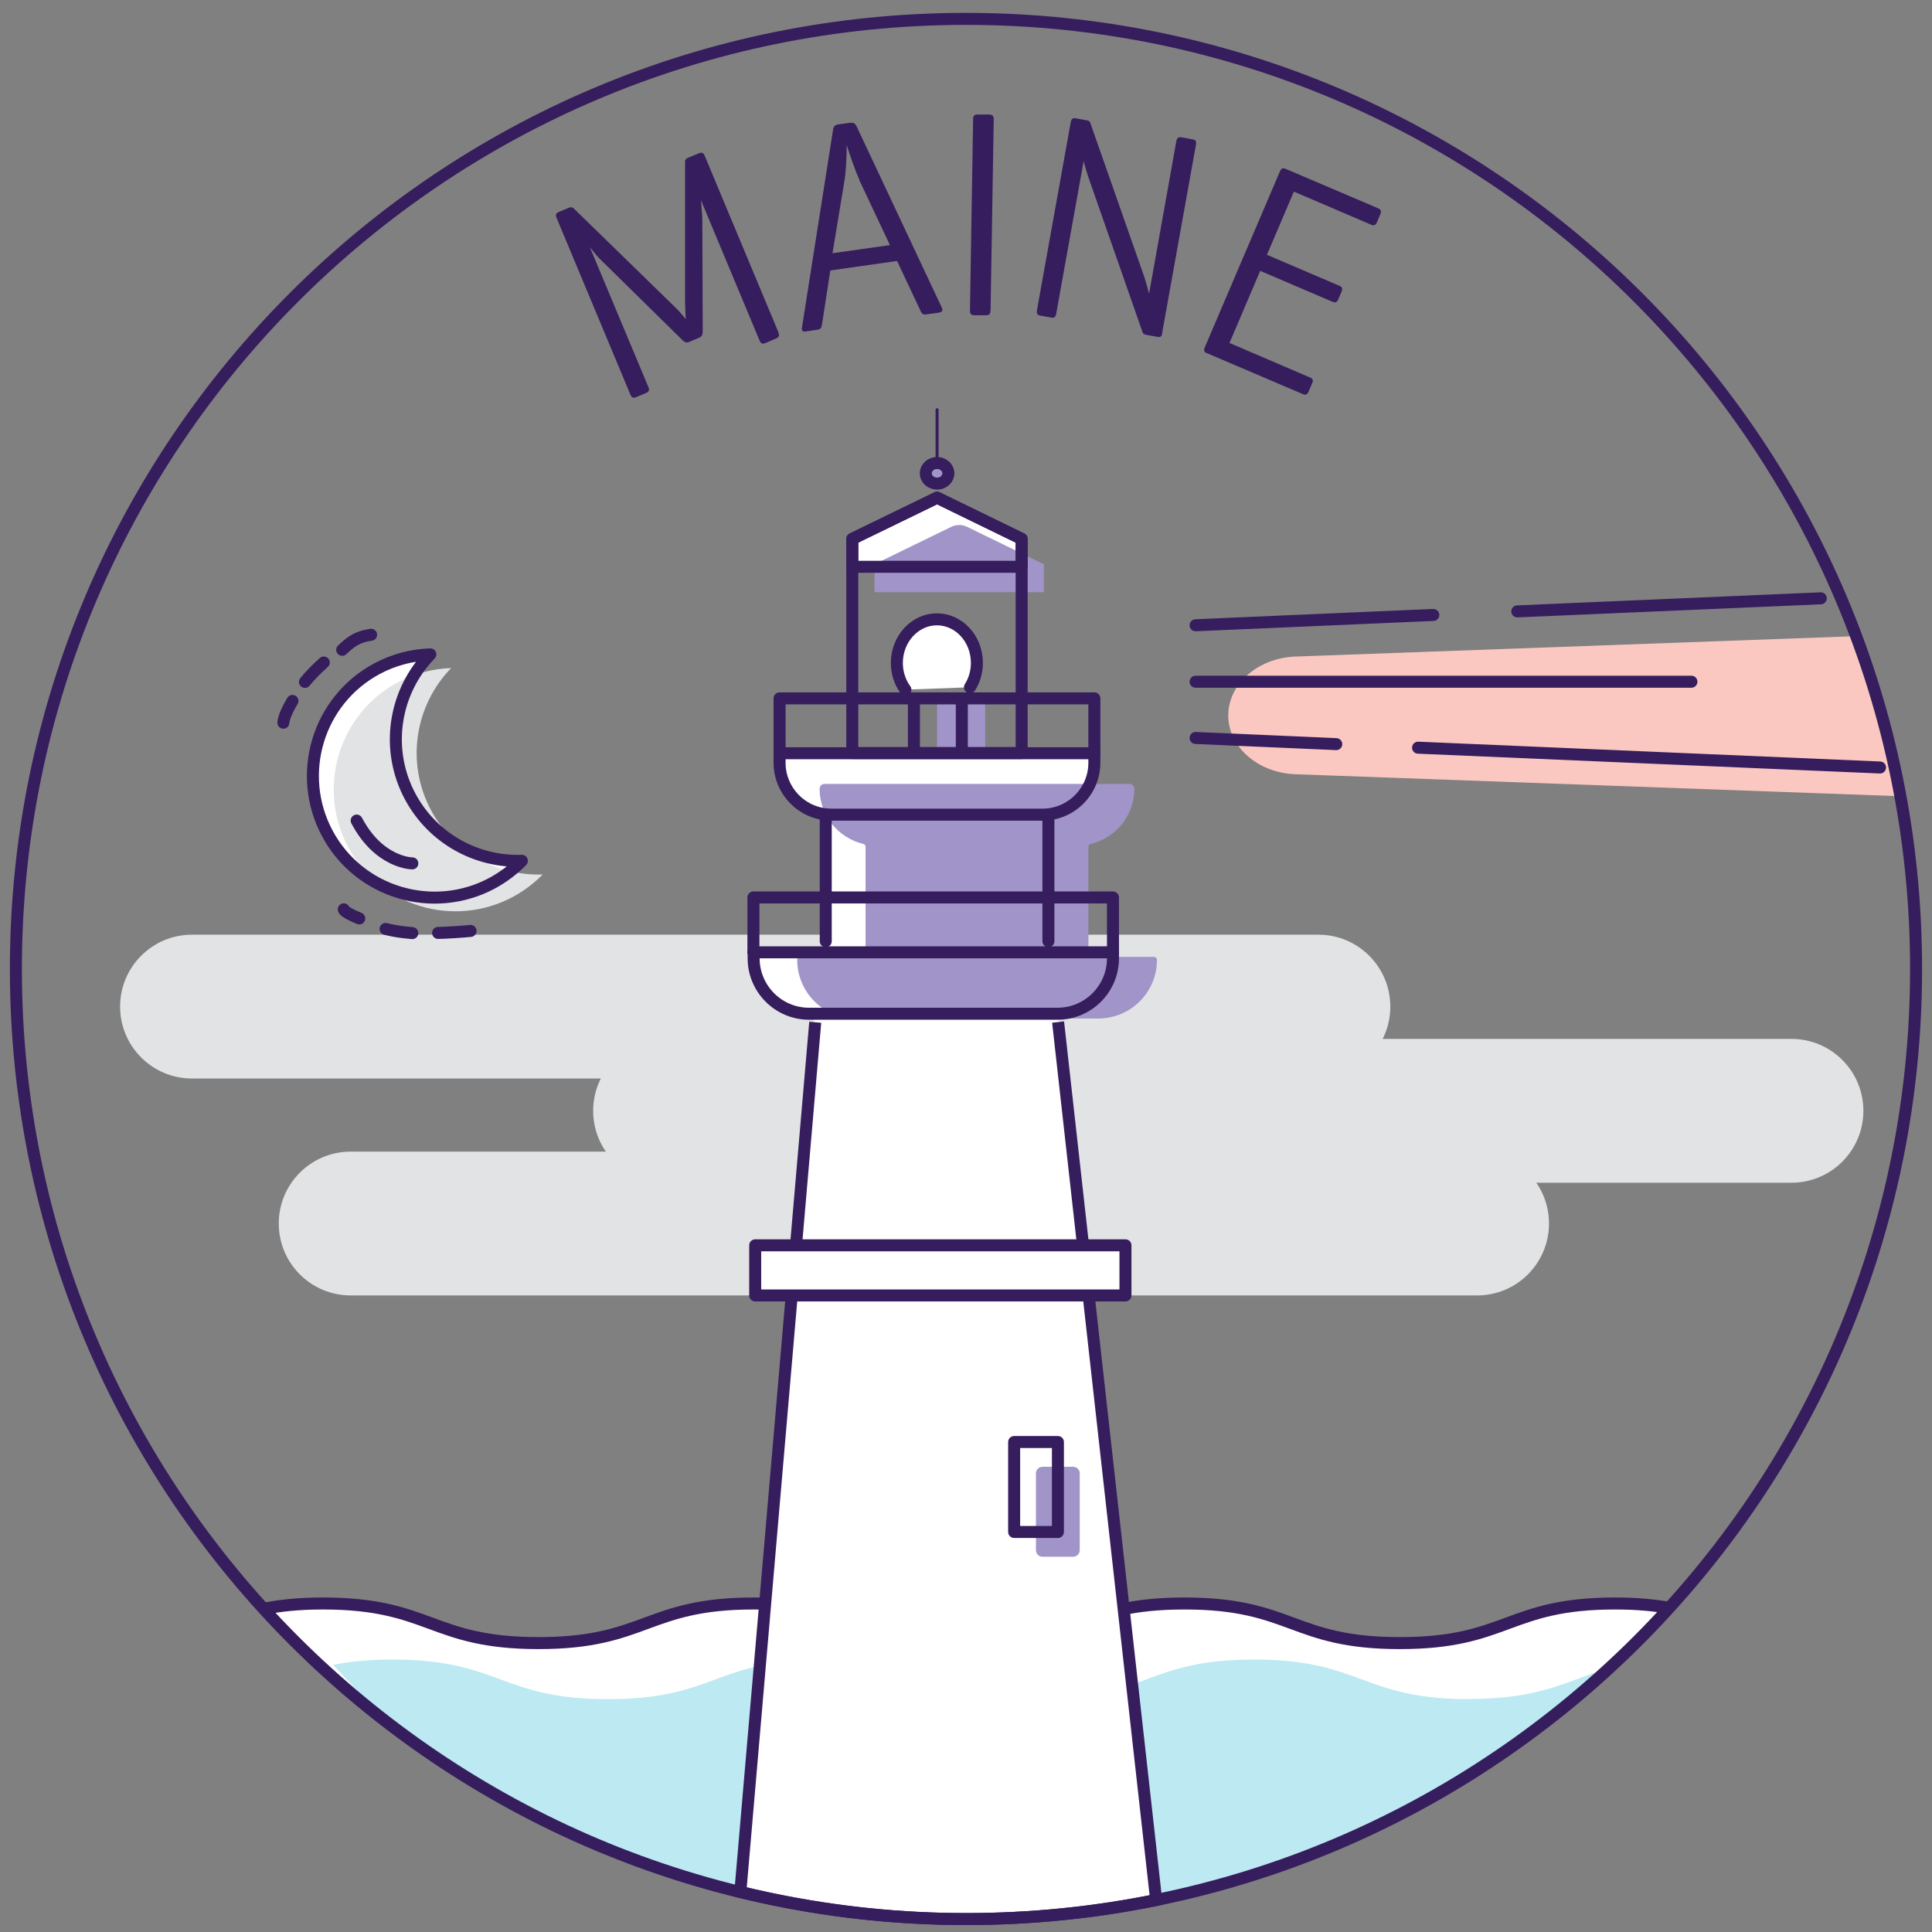 <svg width="161" height="161" viewBox="0 0 161 161" fill="none" xmlns="http://www.w3.org/2000/svg">
<rect x="0" y="0" width="161" height="161" fill="#808080" stroke="none"/>
<g clip-path="url(#clip0_661_14477)">
<g clip-path="url(#clip1_661_14477)">
<path d="M80.5 159.922C103.727 159.922 124.611 149.918 139.105 133.987C137.867 133.772 136.431 133.624 134.598 133.624C125.634 133.624 125.634 136.925 116.653 136.925C107.673 136.925 107.689 133.624 98.709 133.624C89.728 133.624 89.745 136.925 80.764 136.925C71.784 136.925 71.784 133.624 62.819 133.624C53.855 133.624 53.839 136.925 44.875 136.925C35.911 136.925 35.894 133.624 26.913 133.624C24.866 133.624 23.298 133.805 21.961 134.07C36.439 149.951 57.289 159.922 80.483 159.922H80.5Z" fill="white"/>
<path d="M122.446 141.597C113.482 141.597 113.482 138.296 104.502 138.296C95.521 138.296 95.538 141.597 86.557 141.597C77.576 141.597 77.576 138.296 68.612 138.296C59.648 138.296 59.632 141.597 50.668 141.597C41.704 141.597 41.687 138.296 32.706 138.296C30.659 138.296 29.091 138.477 27.754 138.741C29.652 140.821 31.666 142.802 33.779 144.668C46.871 154.259 63.016 159.922 80.482 159.922C101.134 159.922 119.921 152.014 134.019 139.055C130.519 140.029 128.588 141.581 122.43 141.581L122.446 141.597Z" fill="#BCE9F2"/>
<path d="M139.105 133.987C137.867 133.772 136.431 133.624 134.598 133.624C125.634 133.624 125.634 136.925 116.653 136.925C107.673 136.925 107.689 133.624 98.709 133.624C89.728 133.624 89.745 136.925 80.764 136.925C71.784 136.925 71.784 133.624 62.819 133.624C53.855 133.624 53.839 136.925 44.875 136.925C35.911 136.925 35.894 133.624 26.913 133.624C24.866 133.624 23.298 133.805 21.961 134.07" stroke="#361D5D" stroke-miterlimit="10"/>
<path d="M109.867 77.891H16C12.691 77.891 10.008 80.574 10.008 83.884C10.008 87.193 12.691 89.876 16 89.876H109.867C113.177 89.876 115.86 87.193 115.86 83.884C115.86 80.574 113.177 77.891 109.867 77.891Z" fill="#E1E3E4"/>
<path d="M123.09 95.968H29.223C25.913 95.968 23.23 98.651 23.23 101.96C23.23 105.27 25.913 107.953 29.223 107.953H123.09C126.4 107.953 129.083 105.27 129.083 101.96C129.083 98.651 126.4 95.968 123.09 95.968Z" fill="#E1E3E4"/>
<path d="M149.289 86.575H55.422C52.113 86.575 49.43 89.257 49.43 92.567C49.43 95.877 52.113 98.56 55.422 98.56H149.289C152.599 98.56 155.282 95.877 155.282 92.567C155.282 89.257 152.599 86.575 149.289 86.575Z" fill="#E1E3E4"/>
<path d="M61.681 157.66C67.723 159.129 74.012 159.938 80.5 159.938C85.931 159.938 91.214 159.393 96.332 158.353L88.144 83.9H67.921L61.664 157.676L61.681 157.66Z" fill="white"/>
<path d="M154.671 53.013L107.952 54.713C104.832 54.829 102.355 56.992 102.355 59.616C102.355 62.241 104.815 64.404 107.952 64.519L158.352 66.352C157.51 61.762 156.272 57.305 154.671 53.029V53.013Z" fill="#FBC8C1"/>
<path d="M67.936 85.188L61.695 157.66C67.737 159.129 74.027 159.922 80.515 159.922C85.93 159.922 91.229 159.377 96.347 158.337L88.175 85.171" stroke="#361D5D" stroke-miterlimit="10"/>
<path d="M80.499 159.922C124.226 159.922 159.673 124.474 159.673 80.747C159.673 37.02 124.226 1.573 80.499 1.573C36.772 1.573 1.324 37.02 1.324 80.747C1.324 124.474 36.772 159.922 80.499 159.922Z" stroke="#361D5D" stroke-miterlimit="10"/>
<path d="M64.866 27.722C64.965 27.953 64.915 28.102 64.684 28.201L63.76 28.597C63.529 28.696 63.397 28.613 63.298 28.382L58.411 16.678C58.444 17.19 58.527 17.85 58.527 18.279L58.56 27.59C58.56 27.871 58.494 28.052 58.279 28.135L57.421 28.498C57.19 28.597 57.024 28.498 56.843 28.316L50.025 21.614C49.843 21.449 49.497 21.036 49.15 20.59L54.036 32.262C54.136 32.493 54.086 32.642 53.855 32.741L52.996 33.104C52.765 33.203 52.633 33.12 52.534 32.889L46.377 18.147C46.277 17.916 46.327 17.767 46.558 17.668L47.416 17.305C47.582 17.239 47.697 17.272 47.813 17.371L56.249 25.592C56.513 25.823 56.826 26.22 57.157 26.599C57.107 26.17 57.107 25.576 57.09 25.246V13.442C57.09 13.31 57.19 13.211 57.338 13.145L58.263 12.765C58.494 12.666 58.626 12.749 58.725 12.98L64.882 27.722H64.866Z" fill="#361D5D"/>
<path d="M70.893 10.239C71.14 10.206 71.272 10.305 71.388 10.537L78.487 25.642C78.586 25.873 78.52 26.005 78.239 26.055L77.166 26.203C76.918 26.236 76.803 26.137 76.704 25.889L74.756 21.746L69.192 22.538L68.499 27.045C68.466 27.293 68.383 27.441 68.136 27.474L67.145 27.623C66.898 27.656 66.782 27.557 66.832 27.293L69.423 10.801C69.456 10.553 69.588 10.405 69.836 10.371L70.909 10.223L70.893 10.239ZM71.619 14.994C71.338 14.383 70.81 12.93 70.562 12.088C70.562 13.079 70.48 14.449 70.364 15.109L69.374 21.102L74.161 20.425L71.603 14.994H71.619Z" fill="#361D5D"/>
<path d="M82.53 25.906C82.53 26.154 82.448 26.269 82.184 26.269H81.16C80.912 26.253 80.813 26.121 80.83 25.873L81.094 9.909C81.094 9.662 81.193 9.546 81.441 9.546H82.464C82.728 9.563 82.811 9.695 82.811 9.942L82.547 25.906H82.53Z" fill="#361D5D"/>
<path d="M96.86 27.771C96.811 28.019 96.728 28.118 96.447 28.069L95.523 27.904C95.325 27.87 95.259 27.805 95.209 27.672L90.835 15.159C90.653 14.647 90.422 13.937 90.306 13.409L88.012 26.17C87.962 26.418 87.847 26.517 87.615 26.467L86.691 26.302C86.443 26.253 86.377 26.121 86.41 25.873L89.233 10.157C89.283 9.909 89.398 9.81 89.646 9.86L90.57 10.025C90.736 10.058 90.835 10.124 90.851 10.223L95.308 22.934C95.457 23.364 95.688 24.173 95.754 24.486L98.032 11.742C98.082 11.494 98.214 11.395 98.461 11.445L99.386 11.61C99.65 11.659 99.7 11.791 99.666 12.039L96.844 27.755L96.86 27.771Z" fill="#361D5D"/>
<path d="M100.542 29.422C100.344 29.34 100.294 29.191 100.393 28.96L106.666 14.268C106.766 14.037 106.898 13.97 107.129 14.069L114.838 17.355C115.069 17.454 115.135 17.586 115.036 17.833L114.739 18.527C114.64 18.774 114.475 18.824 114.26 18.725L107.822 15.968L105.577 21.234L111.603 23.809C111.85 23.909 111.9 24.041 111.801 24.288L111.52 24.949C111.421 25.196 111.289 25.246 111.041 25.147L105.016 22.571L102.457 28.58L109.159 31.453C109.39 31.552 109.456 31.684 109.357 31.915L109.044 32.642C108.945 32.889 108.78 32.939 108.565 32.84L100.558 29.422H100.542Z" fill="#361D5D"/>
<path d="M87.368 79.36V67.854C89.531 67.606 91.215 65.79 91.215 63.578V62.786H64.983V63.578C64.983 65.807 66.667 67.623 68.829 67.854V79.36H62.82V79.856C62.82 82.414 64.9 84.478 67.443 84.478H88.144C90.703 84.478 92.767 82.398 92.767 79.856V79.36H87.385H87.368Z" fill="white"/>
<path d="M90.701 79.492V70.561C90.701 70.446 90.784 70.363 90.883 70.33C92.979 69.835 94.531 67.969 94.531 65.724C94.531 65.51 94.349 65.328 94.135 65.328H68.695C68.481 65.328 68.299 65.51 68.299 65.724C68.299 67.969 69.867 69.835 71.947 70.33C72.063 70.363 72.129 70.446 72.129 70.561V79.492C72.129 79.624 72.013 79.74 71.881 79.74H66.681C66.549 79.74 66.434 79.856 66.434 79.988C66.434 82.678 68.613 84.874 71.32 84.874H91.526C94.217 84.874 96.413 82.695 96.413 79.988C96.413 79.856 96.297 79.74 96.165 79.74H90.965C90.833 79.74 90.718 79.624 90.718 79.492H90.701Z" fill="#A194C8"/>
<path d="M82.101 58.197H78.09V62.786H82.101V58.197Z" fill="#A194C8"/>
<path d="M75.448 57.47C75.002 56.859 74.738 56.083 74.738 55.242C74.738 53.244 76.241 51.61 78.073 51.61C79.905 51.61 81.408 53.227 81.408 55.242C81.408 56.001 81.193 56.694 80.83 57.272" fill="white"/>
<path d="M75.448 57.47C75.002 56.859 74.738 56.083 74.738 55.242C74.738 53.244 76.241 51.61 78.073 51.61C79.905 51.61 81.408 53.227 81.408 55.242C81.408 56.001 81.193 56.694 80.83 57.272" stroke="#361D5D" stroke-linecap="round" stroke-linejoin="round"/>
<path d="M71.023 44.907V47.235H85.138V44.907L78.089 41.473L71.023 44.907Z" fill="white"/>
<path d="M72.875 47.02V49.348H86.99V47.02L80.584 43.9C80.172 43.702 79.693 43.702 79.28 43.9L72.875 47.02Z" fill="#A194C8"/>
<path d="M64.965 62.769H91.197V63.562C91.197 65.955 89.249 67.887 86.872 67.887H69.29C66.896 67.887 64.965 65.939 64.965 63.562V62.769Z" stroke="#361D5D" stroke-linecap="round" stroke-linejoin="round"/>
<path d="M85.138 62.753H71.023V44.907L78.089 41.473L85.138 44.907V62.753Z" stroke="#361D5D" stroke-linecap="round" stroke-linejoin="round"/>
<path d="M78.089 40.301C78.609 40.301 79.03 39.917 79.03 39.443C79.03 38.969 78.609 38.584 78.089 38.584C77.57 38.584 77.148 38.969 77.148 39.443C77.148 39.917 77.57 40.301 78.089 40.301Z" fill="#A194C8" stroke="#361D5D" stroke-linecap="round" stroke-linejoin="round"/>
<path d="M78.09 34.144V38.585" stroke="#361D5D" stroke-width="0.25" stroke-linecap="round" stroke-linejoin="round"/>
<path d="M71.023 44.907V47.235H85.138V44.907L78.089 41.473L71.023 44.907Z" stroke="#361D5D" stroke-linecap="round" stroke-linejoin="round"/>
<path d="M91.197 62.769V58.197H64.965V62.769" stroke="#361D5D" stroke-linecap="round" stroke-linejoin="round"/>
<path d="M92.748 79.36V74.788H62.785V79.36" stroke="#361D5D" stroke-linecap="round" stroke-linejoin="round"/>
<path d="M87.367 67.887V78.436" stroke="#361D5D" stroke-linecap="round" stroke-linejoin="round"/>
<path d="M68.812 78.436V67.887" stroke="#361D5D" stroke-linecap="round" stroke-linejoin="round"/>
<path d="M80.152 58.197V62.489" stroke="#361D5D" stroke-linecap="round" stroke-linejoin="round"/>
<path d="M76.16 58.197V62.489" stroke="#361D5D" stroke-linecap="round" stroke-linejoin="round"/>
<path d="M62.785 79.36H92.748V79.856C92.748 82.414 90.668 84.478 88.126 84.478H67.424C64.865 84.478 62.802 82.398 62.802 79.856V79.36H62.785Z" stroke="#361D5D" stroke-linecap="round" stroke-linejoin="round"/>
<path d="M89.432 122.233H86.873C86.572 122.233 86.328 122.477 86.328 122.778V129.183C86.328 129.484 86.572 129.728 86.873 129.728H89.432C89.733 129.728 89.977 129.484 89.977 129.183V122.778C89.977 122.477 89.733 122.233 89.432 122.233Z" fill="#A194C8"/>
<path d="M88.16 120.169H84.512V127.664H88.16V120.169Z" stroke="#361D5D" stroke-linecap="round" stroke-linejoin="round"/>
<path d="M93.788 103.776H62.934V107.953H93.788V103.776Z" fill="white"/>
<path d="M126.441 50.949L151.732 49.86" stroke="#361D5D" stroke-linecap="round" stroke-linejoin="round"/>
<path d="M99.633 52.105L119.443 51.246" stroke="#361D5D" stroke-linecap="round" stroke-linejoin="round"/>
<path d="M111.354 62.01L99.633 61.498" stroke="#361D5D" stroke-linecap="round" stroke-linejoin="round"/>
<path d="M156.67 63.958L118.172 62.307" stroke="#361D5D" stroke-linecap="round" stroke-linejoin="round"/>
<path d="M99.633 56.81H140.953" stroke="#361D5D" stroke-linecap="round" stroke-linejoin="round"/>
<path d="M34.195 66.401C32.049 62.406 32.858 57.619 35.862 54.532C34.36 54.581 32.841 54.961 31.422 55.72C26.485 58.361 24.637 64.519 27.278 69.455C29.919 74.391 36.077 76.24 41.013 73.599C41.954 73.087 42.779 72.46 43.489 71.733C39.758 71.865 36.093 69.917 34.195 66.401Z" fill="white"/>
<path d="M35.929 67.54C33.783 63.545 34.592 58.758 37.597 55.671C36.094 55.72 34.576 56.1 33.156 56.859C28.22 59.501 26.371 65.658 29.012 70.594C31.654 75.53 37.811 77.379 42.747 74.738C43.688 74.226 44.514 73.599 45.224 72.873C41.493 73.004 37.828 71.056 35.929 67.54Z" fill="#E1E3E4"/>
<path d="M34.195 66.401C32.049 62.406 32.858 57.619 35.862 54.532C34.36 54.581 32.841 54.961 31.422 55.72C26.485 58.361 24.637 64.519 27.278 69.455C29.919 74.391 36.077 76.24 41.013 73.599C41.954 73.087 42.779 72.46 43.489 71.733C39.758 71.865 36.093 69.917 34.195 66.401Z" stroke="#361D5D" stroke-linecap="round" stroke-linejoin="round"/>
<path d="M34.361 71.948C34.361 71.948 31.605 71.948 29.723 68.382" stroke="#361D5D" stroke-linecap="round" stroke-linejoin="round"/>
<path d="M36.508 77.743C37.053 77.743 38.588 77.643 39.215 77.577" stroke="#361D5D" stroke-miterlimit="10" stroke-linecap="round"/>
<path d="M32.133 77.412C32.777 77.577 33.52 77.693 34.361 77.759" stroke="#361D5D" stroke-miterlimit="10" stroke-linecap="round"/>
<path d="M28.649 75.778C28.649 75.778 28.583 75.976 29.937 76.537" stroke="#361D5D" stroke-miterlimit="10" stroke-linecap="round"/>
<path d="M28.516 54.152C29.192 53.525 29.721 53.062 30.926 52.897" stroke="#361D5D" stroke-miterlimit="10" stroke-linecap="round"/>
<path d="M25.414 56.826C25.827 56.315 26.355 55.77 26.982 55.209" stroke="#361D5D" stroke-miterlimit="10" stroke-linecap="round"/>
<path d="M23.613 60.227C23.613 60.227 23.613 59.666 24.373 58.411" stroke="#361D5D" stroke-miterlimit="10" stroke-linecap="round"/>
<path d="M93.788 103.776H62.934V107.953H93.788V103.776Z" stroke="#361D5D" stroke-linecap="round" stroke-linejoin="round"/>
</g>
</g>
<defs>
<clipPath id="clip0_661_14477">
<rect width="160" height="160" fill="white" transform="translate(0.5 0.747)"/>
</clipPath>
<clipPath id="clip1_661_14477">
<rect width="160" height="160" fill="white" transform="translate(0.5 0.747)"/>
</clipPath>
</defs>
</svg>
